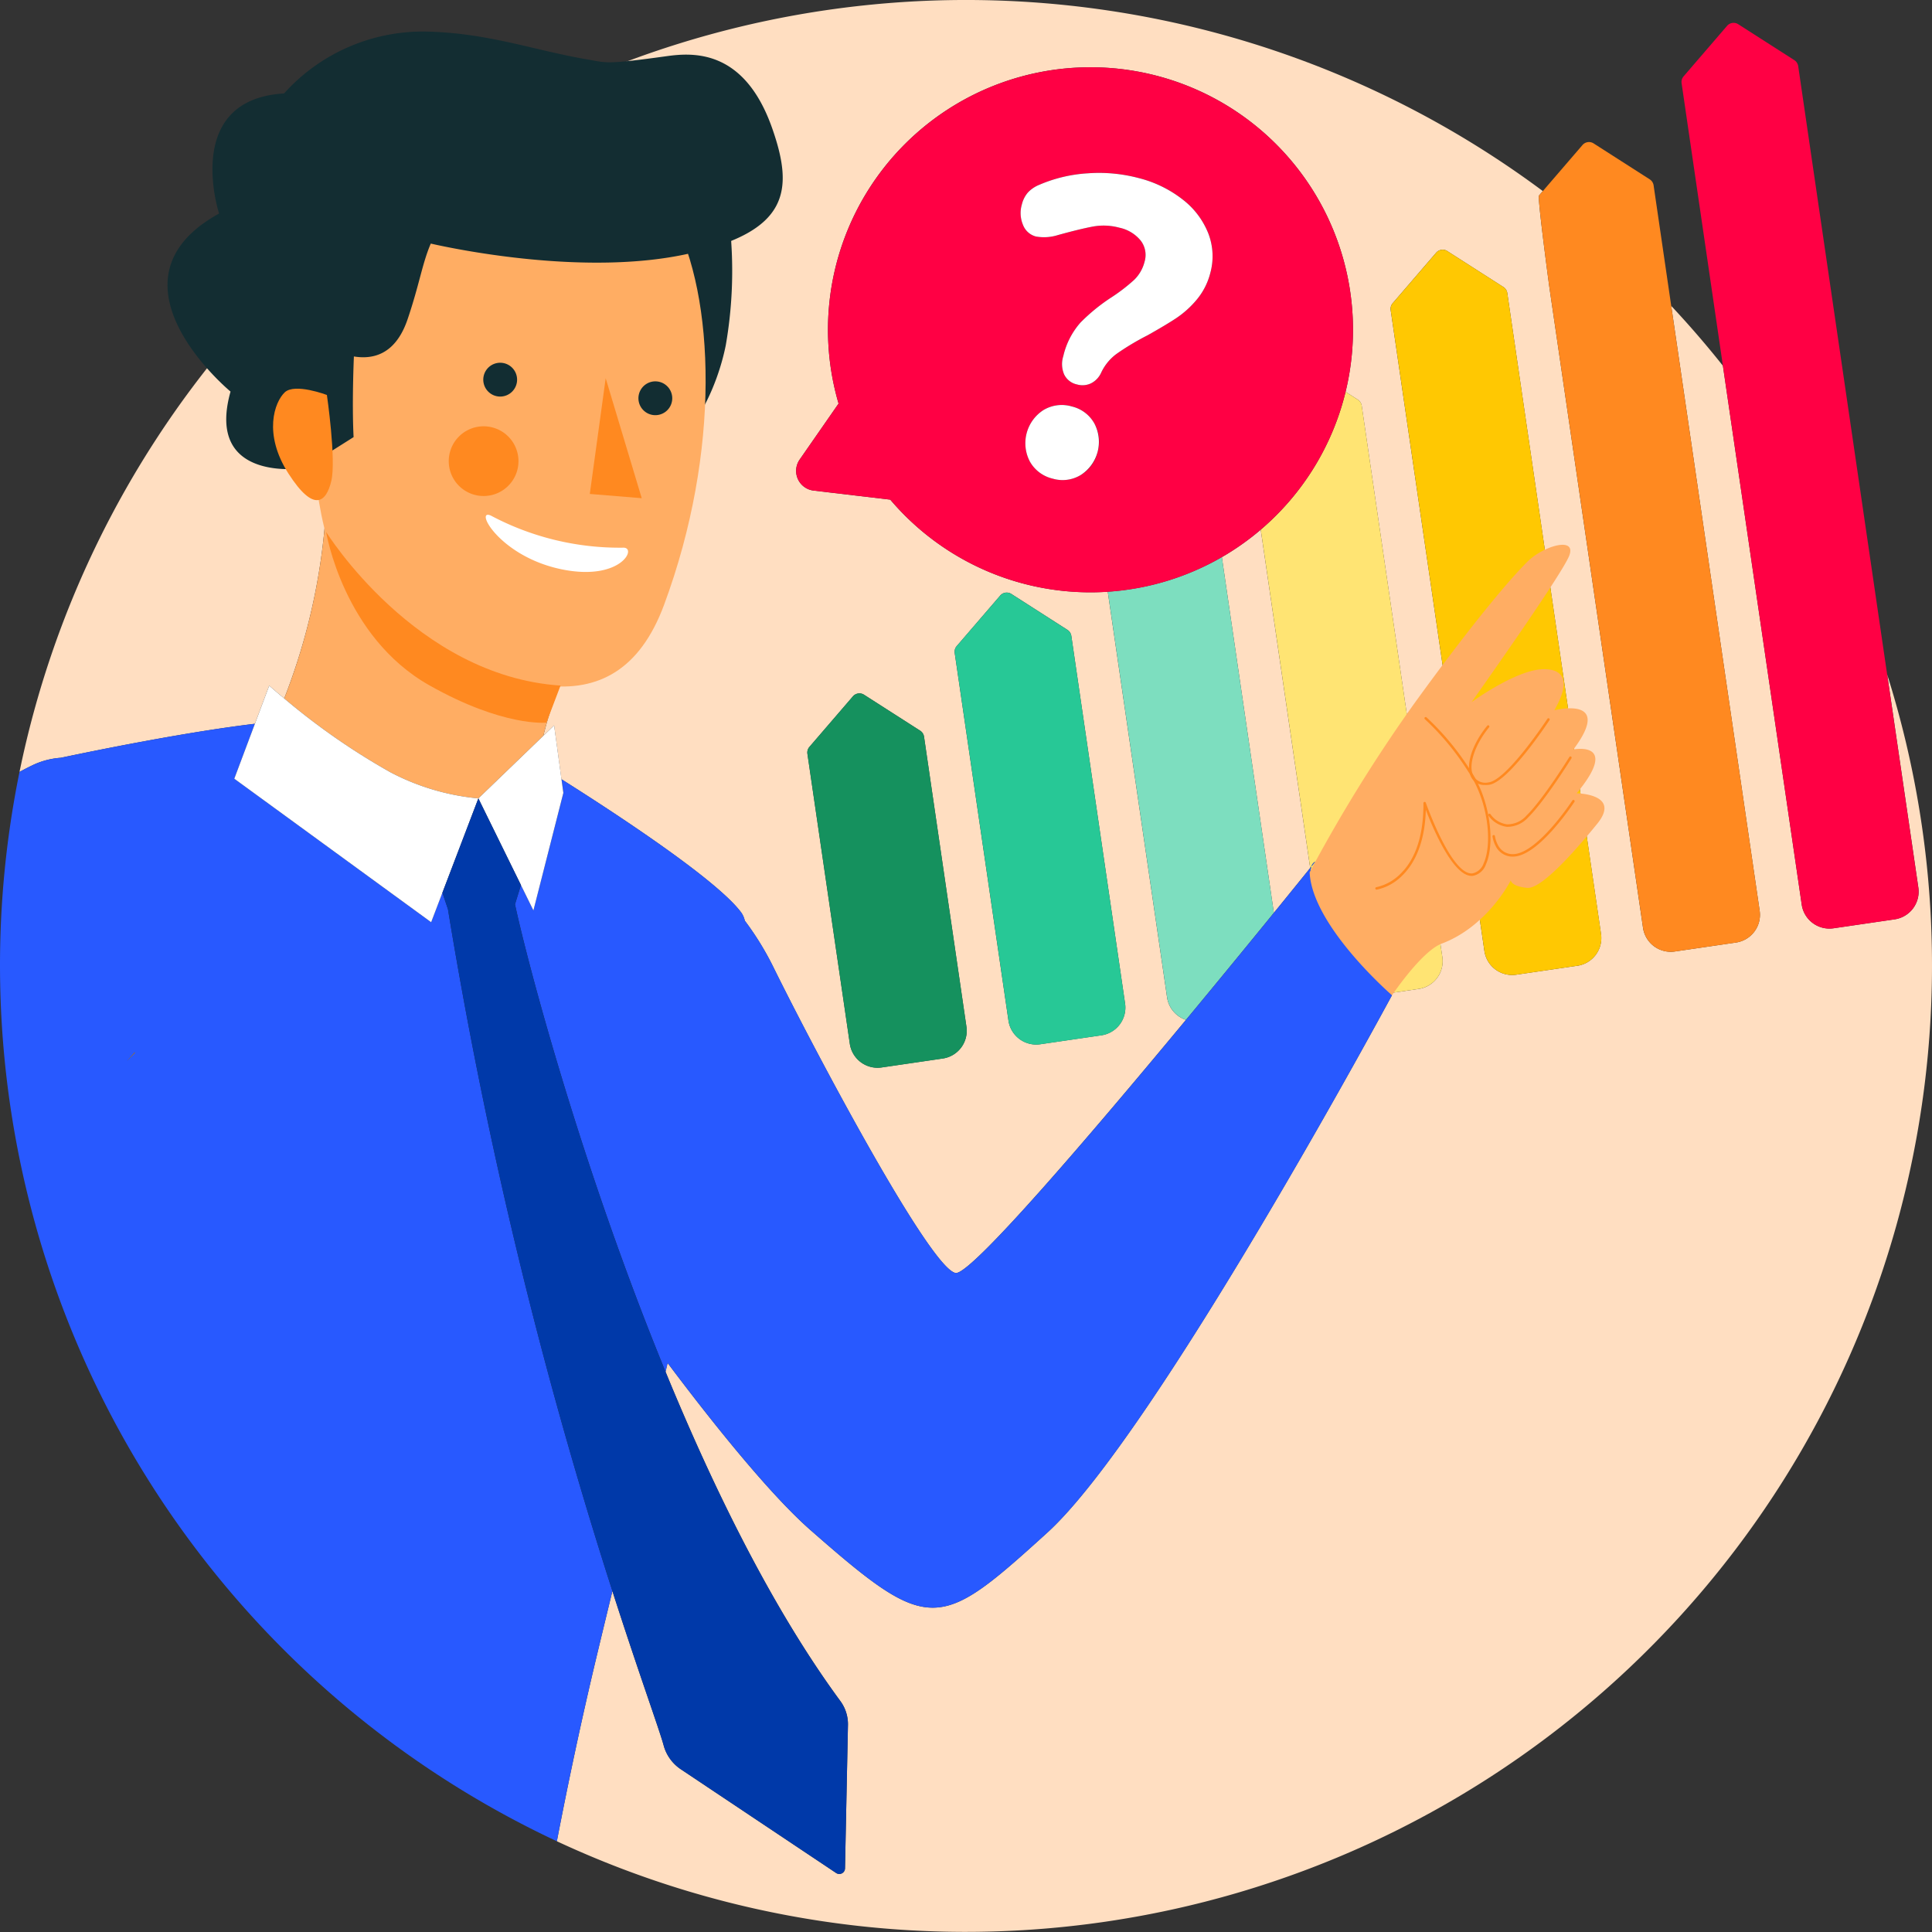 <?xml version="1.0" encoding="UTF-8"?>
<svg xmlns="http://www.w3.org/2000/svg" id="Calque_1" data-name="Calque 1" viewBox="0 0 250 250">
  <rect x="0" y="0" width="250" height="250" fill="#333333" stroke="none"/>
  <defs>
    <style>.cls-1{fill:#ffdec1;}.cls-2{fill:#15915e;}.cls-3{fill:#27c896;}.cls-4{fill:#7ddebf;}.cls-5{fill:#ffe473;}.cls-6{fill:#ffc802;}.cls-7{fill:#ff8920;}.cls-8{fill:#f04;}.cls-9{fill:#fff;}.cls-10{fill:#ffad63;}.cls-11{fill:#2859ff;}.cls-12{fill:#d78f29;}.cls-13{fill:#0039a9;}.cls-14{fill:#132d32;}.cls-15{fill:#122d32;}</style>
  </defs>
  <title>pro-experts</title>
  <path class="cls-1" d="M158.107,72.092l6.73,46.028c2.194-2.7,3.845-4.739,4.7-5.8l-6.4-43.778A33.767,33.767,0,0,1,158.107,72.092Z"></path>
  <path class="cls-1" d="M169.856,114.467l-.268-1.836A4.747,4.747,0,0,0,169.856,114.467Z"></path>
  <path class="cls-1" d="M244.2,87.258l4.036,27.6a3.627,3.627,0,0,1-3.05,4.1l-7.944,1.162a3.627,3.627,0,0,1-4.1-3.059l-10.2-69.733q-3.184-4.01-6.685-7.746L227.7,117.861a3.627,3.627,0,0,1-3.05,4.1l-7.944,1.162a3.627,3.627,0,0,1-4.1-3.059L200.482,37.126c-.047-.321-1.551-11.576-1.34-11.821l.5-.58A125.029,125.029,0,0,0,2.525,99.882c.995-.537,1.541-.794,1.541-.794a10.081,10.081,0,0,1,3.805-1.033c4.91-1.036,16.305-3.345,25.112-4.4l1.851-4.934s.73.65,1.944,1.657A80.636,80.636,0,0,0,42.1,67.148L74.3,83.632l-2.891,7.847c-.39,1.059-.781,2.452-1.11,3.743l1.4-1.353.952,6.966c6.339,3.992,20.164,12.974,23.3,17.3a3.017,3.017,0,0,1,.423,1,37.859,37.859,0,0,1,3.734,6.09c5.267,10.68,20.243,38.931,23.541,39.5,1.912.329,17.254-17.614,29.811-32.754a3.619,3.619,0,0,1-2.44-2.895l-7.678-52.507A33.958,33.958,0,0,1,115.2,64.654l-9.913-1.172a2.565,2.565,0,0,1-1.812-4.011l5.035-7.247A33.966,33.966,0,0,1,159,13.8l0,0a33.978,33.978,0,0,1,15.116,36.9l1.588,1.017a1.118,1.118,0,0,1,.5.78l10.436,71.369a3.627,3.627,0,0,1-3.05,4.1l-3.72.544c.084.092.161.179.247.272,0,0-30.6,56.831-44.628,69.567s-15.16,13.2-30.6-.346c-5.594-4.908-13.44-14.887-18.5-21.631l-.27,1.132c6.335,15.432,13.977,30.87,22.626,42.619a5.053,5.053,0,0,1,.978,3.1l-.381,18.543a.736.736,0,0,1-1.145.6L88.1,228.944a5.417,5.417,0,0,1-2.223-3.087c-.573-2.116-3.139-9.1-6.633-19.975-.7,2.883-1.375,5.671-2.011,8.327-2.035,8.5-3.749,16.637-5.175,24.048a125.066,125.066,0,0,0,172.137-151ZM123.8,83.6l5.625-6.535a1.113,1.113,0,0,1,1.444-.211l7.261,4.65a1.118,1.118,0,0,1,.5.78l6.957,47.58a3.627,3.627,0,0,1-3.05,4.1l-7.944,1.162a3.627,3.627,0,0,1-4.1-3.059L123.538,84.5A1.118,1.118,0,0,1,123.8,83.6Zm-19.06,13.044,5.625-6.535a1.113,1.113,0,0,1,1.444-.211l7.261,4.65a1.118,1.118,0,0,1,.5.78l5.489,37.538a3.627,3.627,0,0,1-3.05,4.1l-7.944,1.162a3.627,3.627,0,0,1-4.1-3.059l-5.489-37.538A1.118,1.118,0,0,1,104.737,96.648Zm99.387,28.32-7.944,1.162a3.627,3.627,0,0,1-4.1-3.059L179.953,40.128a1.118,1.118,0,0,1,.259-.891l5.625-6.535a1.113,1.113,0,0,1,1.444-.211l7.261,4.65a1.118,1.118,0,0,1,.5.78l12.128,82.942A3.627,3.627,0,0,1,204.123,124.968Z"></path>
  <path class="cls-2" d="M114.065,138.137l7.944-1.162a3.627,3.627,0,0,0,3.05-4.1L119.57,95.333a1.118,1.118,0,0,0-.5-.78l-7.261-4.65a1.113,1.113,0,0,0-1.444.211l-5.625,6.535a1.118,1.118,0,0,0-.259.891l5.489,37.538A3.627,3.627,0,0,0,114.065,138.137Z"></path>
  <path class="cls-3" d="M134.594,135.135l7.944-1.162a3.627,3.627,0,0,0,3.05-4.1l-6.957-47.58a1.118,1.118,0,0,0-.5-.78l-7.261-4.65a1.113,1.113,0,0,0-1.444.211L123.8,83.6a1.118,1.118,0,0,0-.259.891l6.957,47.58A3.627,3.627,0,0,0,134.594,135.135Z"></path>
  <path class="cls-4" d="M158.107,72.092a34.12,34.12,0,0,1-14.76,4.475l7.678,52.507a3.619,3.619,0,0,0,2.44,2.895c4.35-5.245,8.366-10.153,11.373-13.849Z"></path>
  <path class="cls-5" d="M163.14,68.538l6.4,43.778.158-.2a1.052,1.052,0,0,1,.505-.627l-.505.627a2.017,2.017,0,0,0-.112.51l.268,1.836c.746,2.38,3.222,6.608,10.019,14.047l3.72-.544a3.627,3.627,0,0,0,3.05-4.1L176.209,52.5a1.118,1.118,0,0,0-.5-.78L174.118,50.7A34.009,34.009,0,0,1,163.14,68.538Z"></path>
  <path class="cls-6" d="M195.045,37.921a1.118,1.118,0,0,0-.5-.78l-7.261-4.65a1.113,1.113,0,0,0-1.444.211l-5.625,6.535a1.118,1.118,0,0,0-.259.891l12.128,82.942a3.627,3.627,0,0,0,4.1,3.059l7.944-1.162a3.627,3.627,0,0,0,3.05-4.1Z"></path>
  <path class="cls-7" d="M200.482,37.126l12.128,82.943a3.627,3.627,0,0,0,4.1,3.059l7.944-1.162a3.627,3.627,0,0,0,3.05-4.1L216.257,39.588l-2.281-15.6a1.118,1.118,0,0,0-.5-.78l-7.261-4.65a1.113,1.113,0,0,0-1.444.211l-5.127,5.955-.5.58C198.931,25.55,200.435,36.805,200.482,37.126Z"></path>
  <path class="cls-8" d="M237.237,120.126l7.944-1.162a3.627,3.627,0,0,0,3.05-4.1l-4.036-27.6-11.508-78.7a1.118,1.118,0,0,0-.5-.78l-7.261-4.65a1.113,1.113,0,0,0-1.444.211l-5.625,6.535a1.118,1.118,0,0,0-.259.891l5.347,36.57,10.2,69.733A3.627,3.627,0,0,0,237.237,120.126Z"></path>
  <path class="cls-8" d="M163.14,68.538A33.974,33.974,0,0,0,159,13.8l0,0a33.966,33.966,0,0,0-50.487,38.423l-5.035,7.247a2.565,2.565,0,0,0,1.812,4.011l9.913,1.172a33.972,33.972,0,0,0,47.938,3.884Zm-30.909-42.08a3.666,3.666,0,0,1,.793-1.561,4.153,4.153,0,0,1,1.451-.981,18.741,18.741,0,0,1,6.3-1.492,20.054,20.054,0,0,1,6.551.609,15.289,15.289,0,0,1,5.738,2.8,10.341,10.341,0,0,1,3.306,4.4,8.174,8.174,0,0,1,.244,5.094,8.711,8.711,0,0,1-1.763,3.455,12.521,12.521,0,0,1-2.636,2.379q-1.412.934-3.735,2.233a33.183,33.183,0,0,0-3.937,2.354,6.323,6.323,0,0,0-2.061,2.5,2.848,2.848,0,0,1-1.323,1.363,2.572,2.572,0,0,1-1.806.13,2.383,2.383,0,0,1-1.657-1.311,3.4,3.4,0,0,1-.1-2.352,9.9,9.9,0,0,1,2.23-4.348,23.942,23.942,0,0,1,4.043-3.284,22.844,22.844,0,0,0,2.887-2.227,4.916,4.916,0,0,0,1.352-2.344,3.045,3.045,0,0,0-.471-2.711,4.827,4.827,0,0,0-2.775-1.7,7.74,7.74,0,0,0-3.417-.154q-1.683.312-4.57,1.112a5.947,5.947,0,0,1-2.835.176,2.458,2.458,0,0,1-1.661-1.518A3.934,3.934,0,0,1,132.231,26.458Zm9.8,32.02a4.727,4.727,0,0,1-2.191,2.991,4.515,4.515,0,0,1-3.61.464,4.587,4.587,0,0,1-2.958-2.21,5.1,5.1,0,0,1,1.776-6.678,4.6,4.6,0,0,1,3.665-.449,4.524,4.524,0,0,1,2.9,2.2A4.737,4.737,0,0,1,142.026,58.478Z"></path>
  <path class="cls-9" d="M134.036,30.6a5.947,5.947,0,0,0,2.835-.176q2.889-.8,4.57-1.112a7.74,7.74,0,0,1,3.417.154,4.827,4.827,0,0,1,2.775,1.7,3.045,3.045,0,0,1,.471,2.711,4.916,4.916,0,0,1-1.352,2.344,22.844,22.844,0,0,1-2.887,2.227,23.942,23.942,0,0,0-4.043,3.284,9.9,9.9,0,0,0-2.23,4.348,3.4,3.4,0,0,0,.1,2.352,2.383,2.383,0,0,0,1.657,1.311,2.572,2.572,0,0,0,1.806-.13,2.848,2.848,0,0,0,1.323-1.363,6.323,6.323,0,0,1,2.061-2.5,33.183,33.183,0,0,1,3.938-2.354q2.322-1.3,3.735-2.233a12.521,12.521,0,0,0,2.636-2.379,8.711,8.711,0,0,0,1.763-3.455,8.174,8.174,0,0,0-.244-5.094,10.341,10.341,0,0,0-3.306-4.4,15.289,15.289,0,0,0-5.738-2.8,20.054,20.054,0,0,0-6.551-.609,18.741,18.741,0,0,0-6.3,1.492,4.153,4.153,0,0,0-1.451.981,3.666,3.666,0,0,0-.793,1.561,3.934,3.934,0,0,0,.144,2.626A2.458,2.458,0,0,0,134.036,30.6Z"></path>
  <path class="cls-9" d="M138.708,52.6a4.6,4.6,0,0,0-3.665.449,5.1,5.1,0,0,0-1.776,6.678,4.587,4.587,0,0,0,2.958,2.21,4.515,4.515,0,0,0,3.61-.464,5.1,5.1,0,0,0,1.776-6.678A4.524,4.524,0,0,0,138.708,52.6Z"></path>
  <polygon class="cls-10" points="61.901 103.312 61.893 103.333 61.911 103.332 61.901 103.312"></polygon>
  <path class="cls-10" d="M61.9,103.312l8.4-8.09c.329-1.291.72-2.684,1.11-3.743L74.3,83.632,42.1,67.148a80.636,80.636,0,0,1-5.319,23.233A88.379,88.379,0,0,0,50.534,99.94,30.56,30.56,0,0,0,61.9,103.312Z"></path>
  <path class="cls-11" d="M169.7,112.121l.505-.627A1.052,1.052,0,0,0,169.7,112.121Z"></path>
  <path class="cls-11" d="M69.023,117.81l-1.613-3.283-.771,2.491c1.718,8,8.707,34.232,19.486,60.49l.27-1.132c5.063,6.744,12.909,16.723,18.5,21.631,15.436,13.541,16.562,13.079,30.6.346s44.628-69.567,44.628-69.567c-.086-.093-.162-.18-.247-.272-6.8-7.439-9.273-11.667-10.019-14.047a4.747,4.747,0,0,1-.268-1.836,2.017,2.017,0,0,1,.112-.51l-.158.2c-.859,1.065-2.511,3.108-4.7,5.8-3.007,3.7-7.023,8.6-11.373,13.849-12.557,15.14-27.9,33.084-29.811,32.754-3.3-.568-18.274-28.819-23.541-39.5a37.859,37.859,0,0,0-3.734-6.09,3.017,3.017,0,0,0-.423-1c-3.135-4.322-16.96-13.3-23.3-17.3L72.9,102.6Z"></path>
  <path class="cls-11" d="M79.245,205.882a609.738,609.738,0,0,1-21.278-88.225l-.721-2.139-1.455,3.816L30.318,100.763l2.666-7.106c-8.807,1.052-20.2,3.361-25.112,4.4a10.081,10.081,0,0,0-3.805,1.033s-.546.257-1.541.794A125.192,125.192,0,0,0,72.058,238.258c1.427-7.411,3.14-15.55,5.175-24.048C77.87,211.553,78.544,208.766,79.245,205.882Zm-62.8-68.613c.326-.356.647-.708.945-1.042l.024-.041c.005,0,.012,0,.016,0a.057.057,0,0,1,0,.081C17.127,136.583,16.793,136.921,16.448,137.269Z"></path>
  <path class="cls-12" d="M17.417,136.186l-.024.041c-.3.334-.62.686-.945,1.042.345-.348.679-.686.986-1a.057.057,0,0,0,0-.081S17.423,136.189,17.417,136.186Z"></path>
  <polygon class="cls-9" points="61.911 103.332 67.41 114.527 69.023 117.81 72.897 102.6 72.656 100.835 71.703 93.869 70.299 95.222 61.901 103.312 61.911 103.332"></polygon>
  <path class="cls-9" d="M55.791,119.334l1.455-3.816,4.647-12.185.008-.021A30.56,30.56,0,0,1,50.534,99.94a88.379,88.379,0,0,1-13.755-9.559c-1.214-1.008-1.944-1.657-1.944-1.657l-1.851,4.934-2.666,7.106Z"></path>
  <path class="cls-13" d="M66.639,117.018l.771-2.491-5.5-11.195h-.018l-4.647,12.185.721,2.139a609.738,609.738,0,0,0,21.278,88.225c3.494,10.879,6.06,17.859,6.633,19.975a5.417,5.417,0,0,0,2.223,3.087l20.1,13.424a.736.736,0,0,0,1.145-.6l.381-18.543a5.053,5.053,0,0,0-.978-3.1c-8.65-11.749-16.292-27.188-22.626-42.619C75.346,151.25,68.357,125.022,66.639,117.018Z"></path>
  <path class="cls-14" d="M94.452,29.316a56.071,56.071,0,0,1-.537,15.358c-1.482,7.4-6.42,15.68-10.857,13.3S85.509,27,86.991,26.557s7.46,2.759,7.46,2.759"></path>
  <path class="cls-10" d="M40.783,34.608S37.2,71.2,47.154,77.857c17.193,11.494,32.505,17.323,38.78.4,7.374-19.893,6.574-39.963,1.14-50.111C78.427,12,46.131,4.713,40.783,34.608"></path>
  <path class="cls-14" d="M45.794,46.129s-.268,5.952-.039,10.433L39.4,60.575s-12.921,2.043-9.569-9.906c0,0-17.312-14.3-1.481-23.037,0,0-4.828-14.75,8.407-15.54a24.162,24.162,0,0,1,18.5-8.005c8.057.2,13.927,2.452,20.794,3.612,2.493.421,2.2.681,10.2-.429,3.414-.474,10.067-.956,13.674,9.339,2.845,8.116,2.1,13.348-10.882,16.23s-29.56-.47-33.3-1.32c-1.112,2.585-1.46,5.253-3,9.791-.931,2.746-2.831,5.477-6.934,4.819"></path>
  <path class="cls-7" d="M42.3,51.109s-4.144-1.575-5.453-.341-2.831,5.35.477,10.508,4.9,3.7,5.549.955S42.3,51.109,42.3,51.109"></path>
  <path class="cls-15" d="M66.88,49.5a2.188,2.188,0,1,1-1.786-2.529A2.19,2.19,0,0,1,66.88,49.5"></path>
  <path class="cls-15" d="M86.957,51.908a2.188,2.188,0,1,1-1.786-2.529,2.19,2.19,0,0,1,1.786,2.529"></path>
  <polygon class="cls-7" points="78.376 48.942 76.319 63.916 83.039 64.467 78.376 48.942"></polygon>
  <path class="cls-9" d="M80.659,70.869c1.795-.032-.249,4.252-7.655,2.864-8.263-1.545-11.694-7.981-9.5-7.024a35.486,35.486,0,0,0,17.153,4.16"></path>
  <path class="cls-7" d="M61.113,63.94a4.511,4.511,0,1,1,5.732-2.8,4.512,4.512,0,0,1-5.732,2.8"></path>
  <path class="cls-7" d="M42.2,68.831S53.754,87.478,72.532,88.713l-1.826,4.794s-5.543.6-15.157-4.833C44.4,82.376,42.2,68.831,42.2,68.831"></path>
  <path class="cls-10" d="M169.464,112.887A196.951,196.951,0,0,1,183,91.042c7.788-10.763,12.623-16.373,14.692-18.4s6.336-3.247,5.366-.735-12.64,18.947-12.64,18.947,4.923-3.575,8.4-4.171c0,0,6-1.2,2.312,5.225,0,0,7.743-1.972,2.473,5.068,0,0,6.092-1.173.416,5.678,0,0,5.832.058,2.641,3.966-1.523,1.864-6.935,8.485-9.053,8.27s-2.11-.983-2.11-.983-2.949,5.944-8.946,8.2c-2.6.979-6.425,6.681-6.425,6.681s-10.339-8.942-10.657-15.9"></path>
  <path class="cls-7" d="M178.11,115.121a.161.161,0,0,0,.031,0,6.461,6.461,0,0,0,3.239-1.757c1.373-1.3,2.986-3.835,3.123-8.566.9,2.35,3.611,8.838,6.094,8.533a2.22,2.22,0,0,0,1.676-1.468c1.186-2.613.654-8.259-2.005-12.182a34.267,34.267,0,0,0-5.692-6.869.16.16,0,0,0-.2.249A34.023,34.023,0,0,1,190,99.86c2.6,3.836,3.13,9.335,1.979,11.871a1.976,1.976,0,0,1-1.424,1.282c-2.712.337-6.022-9.047-6.055-9.142a.16.16,0,0,0-.31.054c.026,2.853-.476,6.764-3.017,9.191A6.273,6.273,0,0,1,178.1,114.8a.16.16,0,0,0,.014.318Z"></path>
  <path class="cls-7" d="M192.072,101.576a3.582,3.582,0,0,0,.574-.018c2.507-.269,7.643-8.046,7.86-8.377a.16.16,0,0,0-.267-.176c-.013.02-1.336,2.029-2.942,4.044-2.1,2.639-3.723,4.088-4.686,4.191a1.8,1.8,0,0,1-1.941-.8c-.727-1.34.119-4,2.011-6.316a.16.16,0,1,0-.248-.2c-2,2.455-2.843,5.2-2.044,6.671A1.894,1.894,0,0,0,192.072,101.576Z"></path>
  <path class="cls-7" d="M195.046,106.991a3.632,3.632,0,0,0,2.712-1.236c2.178-2.136,5.558-7.581,5.592-7.636a.16.16,0,0,0-.272-.168c-.034.054-3.394,5.468-5.544,7.576A3.307,3.307,0,0,1,195,106.668a3.121,3.121,0,0,1-2.135-1.316.16.16,0,0,0-.258.189,3.44,3.44,0,0,0,2.367,1.445Z"></path>
  <path class="cls-7" d="M195.625,110.842c1.405.075,3.191-1.087,5.309-3.457a34.253,34.253,0,0,0,2.793-3.621.16.16,0,1,0-.268-.174c-.046.071-4.664,7.1-7.816,6.934l-.057,0a2.124,2.124,0,0,1-1.769-1.209,3.577,3.577,0,0,1-.373-1.13.16.16,0,0,0-.317.037,3.834,3.834,0,0,0,.4,1.235,2.458,2.458,0,0,0,2.029,1.386Z"></path>
</svg>
